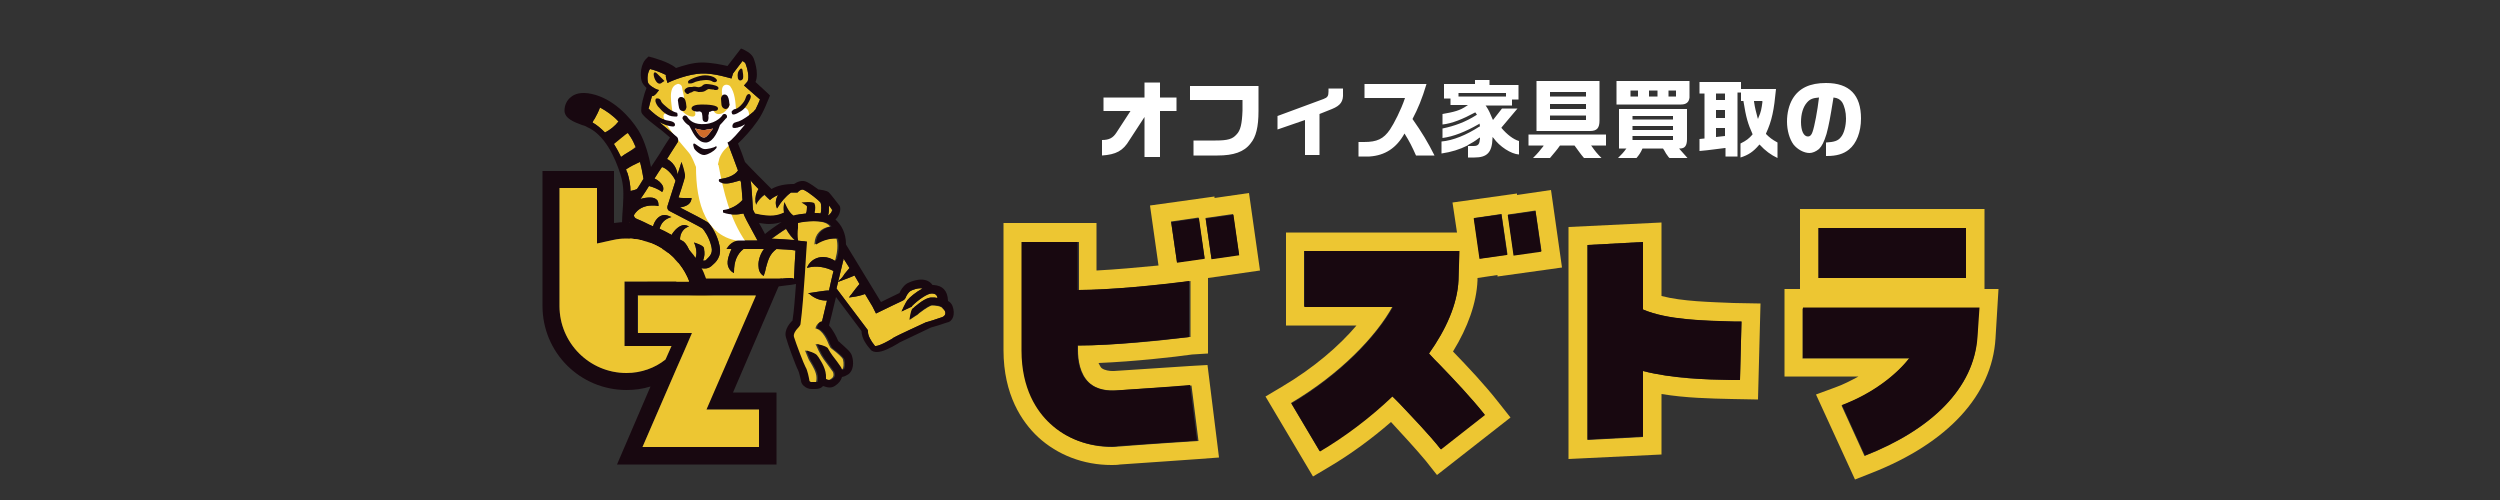 <?xml version="1.0" encoding="utf-8"?>
<!-- Generator: Adobe Illustrator 27.9.3, SVG Export Plug-In . SVG Version: 9.03 Build 53313)  -->
<svg version="1.1" id="レイヤー_1" xmlns="http://www.w3.org/2000/svg" xmlns:xlink="http://www.w3.org/1999/xlink" x="0px"
	 y="0px" viewBox="0 0 500 100" style="enable-background:new 0 0 500 100;" xml:space="preserve">
<rect x="0" y="0" width="500" height="100" fill="#333333" stroke="none"/>
<style type="text/css">
	.st0{fill:#EDC632;}
	.st1{fill:#FFFFFF;}
	.st2{fill:#180810;}
	.st3{fill:#D06C2A;}
</style>
<path class="st0" d="M156.6,55.7c-1.4,0.2-3.1,0.4-4.4,0.6c-3.3,0.5-9.5,1.3-11.5,1.5c-0.9,0.1-3.1,0.1-5.4-0.8
	c-0.2-1.5,0-2.9,0.2-4.4c0-0.4,0.1-0.7,0.1-1.1l0-0.3l-0.2,0.2c-1.4,0.9-2.2,2.4-2.4,4.4c-0.7-0.6-1.5-1.7-2-3
	c0.4-0.4,1.4-1.3,2-1.9c0.4-0.3,0.9-0.6,1.3-0.8c0.5-0.2,0.7-0.4,0.7-0.6c0-0.1,0-0.1-0.1-0.2c-0.1,0-0.1-0.1-0.3-0.1
	c-0.8,0-3.6,1-4.4,1.6l0,0c-0.3-1.3-0.4-2.7-0.1-4c0.2,0.1,0.3,0.1,0.5,0.2c2,0.9,4.7,2.2,5.1,2.5c0.6,0.5,1.1,2.3,1.1,2.7
	c0,0.5,0.4,1,0.9,1.3c0.3,0.1,0.6,0.2,0.9,0.2c0.4,0,0.8-0.1,1.1-0.3c0.3,0.2,0.8,0.3,1.2,0.3c0.5,0,0.9-0.1,1.4-0.5l0.1-0.1
	c0.7-0.6,2-1.7,1.5-4c-0.4-2-1.6-4-2.3-4.6c-0.4-0.3-3.4-1.9-5.6-3c1-0.2,2.1-0.5,2.3-1.7l0-0.2l-0.3,0c-0.4,0-0.8,0-1.2,0
	c-0.4,0-0.8,0-1.1-0.1l1.3-4.2l-0.7-2.9l-2.8,8.8c-0.1,0.4,0,0.8,0.4,1c2.5,1.3,6.2,3.2,6.6,3.5c0.3,0.3,1.4,1.8,1.8,3.7
	c0.3,1.3-0.4,1.9-1,2.5l-0.1,0.1c-0.2,0.2-0.4,0.1-0.6,0.1c0.3-0.7,0.4-1.4,0.1-2.5c-0.1-0.5-1.9-1.1-1.9-1.1c1,2.2,0.2,3.5-0.1,3.7
	c-0.1,0.1-0.2,0-0.3,0c-0.1-0.7-0.5-2.9-1.7-3.9c-0.1-0.1-0.4-0.2-0.7-0.4c0-0.9,0.4-2,1.5-2.5l0.3-0.1l-0.2-0.1
	c-0.2-0.1-0.5-0.2-0.7-0.2c-1,0-2,1-2.6,2c-0.7-0.3-1.5-0.7-2.4-1.2c0.3-1.2,1-1.9,2.1-2.3l0.3-0.1l-0.3-0.1
	c-0.4-0.2-0.8-0.3-1.1-0.3c-1.1,0-2,1.1-2.3,2.3c-1.2-0.6-2.4-1.2-3.2-1.5c-0.5-0.2-0.6-0.5-0.6-0.7c0,0,0-0.1,0-0.1
	c0.7-1.2,2-1.9,3.6-1.9c0.4,0,0.8,0,1.2,0.1l0.1,0l0-0.1c0-0.5-0.1-0.9-0.3-1.1c-0.3-0.3-0.7-0.5-1.4-0.5c-0.6,0-1.3,0.1-1.9,0.3
	l0.2-0.3c0.5-0.7,1-1.5,1.5-2.3c0.8,0.2,1.8,0.6,2.5,1.1l0.1,0.1l0.1-0.1c0.2-0.3,0.2-0.6,0.1-1c-0.3-0.7-1-1.3-1.7-1.6
	c0.5-0.8,1-1.6,1.5-2.3c1.1,0.3,2.4,1.9,2.7,2.8c0.1,0,0.3-0.1,0.3,0c0.5-1.6-0.4-3.6-2-4.4c0.3-0.4,0.4-0.7,0.5-0.8
	c0.5-0.8,1.6-2.5,1.6-2.5c0.2-0.3,0.2-0.8-0.1-1.1c0,0-1.9-1.6-2.5-2.1c-0.1-0.1-0.5-0.4-0.8-0.7c-0.1-0.1-0.1-0.1-0.2-0.2
	c0.5,0.3,1.1,0.5,1.6,0.7c0.4,0.1,0.8,0.2,1,0.2c0.2,0,0.3,0,0.4-0.1c0,0,0.1-0.1,0.1-0.2c0-0.3-0.1-0.5-0.6-0.7
	c-0.3-0.1-0.4-0.1-0.9-0.2c-0.2,0-0.4-0.1-0.7-0.2c-1-0.2-2.6-1.7-2.9-2c-0.1-0.1-0.1-0.1-0.2-0.1c0.2-0.8,0.5-2,0.7-2.6
	c0.5,0.2,1.4-1.2,1.4-1.2c-0.7-0.1-2.1-1-2.2-1.5c-0.2-0.7-0.1-2,0.4-2.7c0.9,0.2,2.2,0.7,3.2,1.2c-0.2,0.1,0.3,1.6,0.3,1.6
	c0.9-0.5,4.2-1.8,6.8-1.9c2.6-0.1,5.9,1,6,1l0.3-1l1.9-2.5c0.2,0.1,0.5,0.3,0.6,0.5c0.4,1,0.8,2.8,0.4,3.6l-0.7,0.8
	c0.7,0.6,2.4,2.1,3.2,2.8c-0.2,0.5-0.5,1.2-0.9,2c-0.1,0.1-0.1,0.1-0.2,0.2c-0.1,0.1-0.2,0.3-0.4,0.4c-0.4,0.4-2,1.5-2.6,1.7
	c-0.1,0.1-0.4,0.1-0.6,0.2c-0.2,0.1-0.4,0.1-0.5,0.2c-0.2,0.1-0.4,0.5-0.3,0.8c0,0.1,0.1,0.2,0.5,0.2c0.2,0,0.4-0.1,0.6-0.1
	c0.1,0,0.1-0.1,0.2-0.1c0.2,0,0.4-0.1,0.8-0.3c0.1-0.1,0.3-0.2,0.4-0.2c-1.3,1.6-2.8,3.3-3.3,3.5l0,0l-0.2,0.1
	c0.6,1.6,1.5,3.9,2.1,5.6c-0.7,1.1-2.5,1.6-3.6,1.7l-0.1,0l-0.1,0.1l0,0c0,0-0.1,0.2,0,0.3l0,0.1h0c0.4,0.3,0.8,0.4,1.4,0.4
	c0.9,0,2-0.4,2.8-0.6c0,0,0.1,0,0.1,0c0,0.2,0.1,0.3,0.1,0.4c0.1,0.6,0.2,2.2,0.3,3.5c-1,1.1-2.3,1.8-3.8,2l-0.1,0l0,0.1
	c0,0.1,0,0.3,0,0.4l0,0l0,0c0.8,0.3,1.6,0.4,2.4,0.4c0,0,0,0,0,0c0.6,0,1.1-0.1,1.7-0.2c0.1,0.4,0.7,1.6,2.8,5.4c-2.9,0-2.8,0-3.6,0
	l-2.6,1.7c0.2,0,0.6,0,1,0c-0.4,0.9-1,2.3-0.7,3.4c0.2,0.6,0.5,1,1,1.3l0.2,0.1v-0.2c0-2.1,0.6-3.6,1.9-4.6c1.3,0,2.7,0,4.1,0
	c-0.7,0.9-1.2,2.3-1.1,3.4c0,0.8,0.3,1.5,0.9,1.9l0.1,0.1l0.1-0.2c0.2-0.5,0.3-1,0.4-1.5c0.4-1.4,0.7-2.7,2.1-3.7
	c1.5,0.1,2.8,0.1,3.8,0.3c-0.1,1.3-0.2,3.4-0.3,5.7C158.6,55.5,157.6,55.6,156.6,55.7z"/>
<path class="st1" d="M143.6,32.8c0.1-0.4,0.2-0.8,0.3-1.2c1-2.6,3.4-3.1,4.9-5.3c1.3-1.9,1.9-6.2-1.6-4.3c-0.1-1.5-0.2-3.5-1.2-4.8
	c-0.2-0.2-1-0.5-1.4,0.1c-0.6,0.9,0.2,3.2,0.2,3.2c0.4,0.5,1.3-0.1,1.1,0.6c-0.7,1.6-2.6,2.4-3.2,1c0.1-0.1,0.1-0.1,0.2-0.2
	l-0.3-0.1c0-0.1,0-0.2-0.1-0.4c-0.4,0.1-0.8,0.2-1.1,0.4c-0.9,0-2-0.1-2.8-0.3c2.4,4.1-5.3,0.3-1.8-1.9c0-0.6-0.3-1.4-0.4-2.2
	c-0.1-0.5-0.7-0.7-0.9-0.6c-2.1,0.6-1.1,4.1-1,5.9c-5.4-1.2,3,7.2,3.6,8.3c0.4,0.7,0.8,1.6,1.1,2.4c0,7,1.8,14.7,9.9,14.9
	c-3.1-4.5-4.4-9.9-5.4-15.3C143.6,33.1,143.6,32.9,143.6,32.8z"/>
<path class="st0" d="M128.5,54c-0.7-0.7-1.3-1.6-1.7-2.6c0.7,0,1.6-0.2,2-0.3c0.4,1.7,1.2,3.2,2,4.4C130.1,55.2,129.3,54.8,128.5,54
	z"/>
<path class="st0" d="M166.4,42c0,0.2-0.2,0.8-0.8,1.1c0,0,0,0,0,0c0,0,0,0,0,0c0.2-0.5,0.2-1.3,0.2-2C166,41.4,166.3,41.8,166.4,42z
	"/>
<path class="st0" d="M118.5,24.5c0.1-0.2,0.2-0.5,0.4-0.7c0.4-0.7,0.8-1.5,1.1-2.3c1.3,0.7,2.6,1.6,3.7,2.8
	c-0.7,0.9-1.7,1.7-2.7,2.2C120.2,25.7,119.4,25,118.5,24.5z"/>
<path class="st0" d="M151.7,37.8c-0.5,0.8-0.7,1.7-0.6,2.6l0.1,0.2v0.4l0.2-0.4c0.4-0.6,0.9-1.2,1.5-1.6c0.3,0.3,0.5,0.5,0.6,0.6
	l0,0L154,40c0.2-0.2,0.7-0.6,1.6-1c-0.4,0.7-0.6,1.6-0.3,2.4l0.1,0.3l0.2-0.3c0.6-1,1.5-2.1,2.6-2.9c0.3,0,0.6,0,0.9,0l0.4,0
	l0.2-0.2c0,0,0.6-0.6,1.1-0.3c0.9,0.4,3,2.1,3.3,2.5c0.2,0.4,0.2,1.8,0,2.2c-0.4-0.1-0.8-0.1-1.2-0.1c0.2-0.7-1.5-0.2-1.7,0l0.1,0.1
	c-1,0.1-1.9,0.3-2.6,0.5c-1.3-0.7-1.8-2.7-1.8-2.7c-0.2,0.6-0.2,1.4-0.1,2.1c-1.1,0.5-2.4,1-5.8,0.2c-0.2-0.4-0.4-0.7-0.4-0.8
	c0-0.2-0.1-0.8-0.1-1.5c-0.1-1.5-0.2-3.5-0.4-4.4C150.5,36.6,151.1,37.2,151.7,37.8z"/>
<path class="st0" d="M154.3,47.8c0.8-0.6,1.9-1.4,2.9-2c0.7,1.2,1.3,1.9,1.8,2.3C157.7,47.9,156,47.8,154.3,47.8z"/>
<path class="st0" d="M128.8,46.1c-0.2,0.7-0.3,1.4-0.3,2.1c-0.5,0.1-1.1,0.1-1.7,0.1c-0.3,0-0.6,0-0.8,0c-0.1-0.8-0.2-1.7-0.2-2.6
	c0-0.4,0-0.9,0-1.3c0.2,0.2,0.5,0.5,0.8,0.6C127.2,45.3,128,45.7,128.8,46.1L128.8,46.1z"/>
<path class="st0" d="M127.4,37.8c-0.4,0.2-0.9,0.3-1.3,0.4c0-1.1-0.2-2.3-0.6-3.6c-0.1-0.2-0.2-0.5-0.3-0.8c0.9-0.6,1.9-1.1,2.8-1.5
	c0.4,1.5,0.6,2.9,0.7,3.4C128.2,36.6,127.7,37.3,127.4,37.8z"/>
<path class="st0" d="M122.7,28.7c0.6-0.5,1.1-0.9,1.7-1.4c0.4-0.3,0.7-0.6,1.1-0.8c0.2,0.3,0.4,0.6,0.6,0.9c0.4,0.6,0.7,1.3,1,2
	c-0.9,0.8-2,1.3-2.9,2C123.7,30.5,123.3,29.6,122.7,28.7z"/>
<path class="st0" d="M163.1,65.7c1.4,0.2,2.4,2.5,2.7,3.3c0.1,0.2,0.2,0.3,0.2,0.4c0.1,0.2,0.4,0.4,0.9,0.8c0.4,0.3,1.6,1.3,1.7,1.7
	c0.2,0.8,0.1,1.8-0.1,1.9c-0.2,0.1-0.3,0.2-0.4,0.2c0,0,0,0,0-0.1c-0.1-0.4-0.5-0.9-1-1.6c-0.6-0.8-1.2-1.5-1.8-2.6
	c-0.2-0.5-2.2-0.9-2.2-0.9s0.4,0.8,0.6,1.3c0.6,1.3,1.5,2.4,2.1,3.2c0.3,0.4,0.7,1,0.8,1.1c0.3,0.9-0.1,1.2-0.6,1.5
	c-0.3,0.2-0.6,0.1-1.1-0.1c0-0.1,0-0.1,0-0.2c0.1-1.7-0.9-3.2-1.4-4c-0.1-0.2-0.2-0.3-0.3-0.4c-0.2-0.6-2.2-1.1-2.2-1.1
	c0,0,0.5,1.2,0.7,1.7c0.1,0.2,0.2,0.4,0.4,0.7c0.4,0.7,1.2,1.9,1.2,3.1c0,0.6-0.1,0.8-0.1,0.8c-0.1,0-0.3,0-0.4,0
	c-0.2,0-0.4,0-0.6,0c-0.4,0.1-0.6-0.2-0.6-0.2c-0.1-0.6-0.4-2.2-0.8-2.8c-0.3-0.5-1.9-4.7-2.3-6c-0.2-0.6,0.4-1.4,0.7-1.7
	c0,0,1.8-16.9,1.9-17.4l-1.1-0.1c-0.2,0-0.5-0.1-0.7-0.1l0-0.1c-0.1-0.8-0.1-1.6,0-2.4c0-0.3,0-0.7,0-1c1.6-0.4,5.1-0.7,6.3,0.3
	c0.2,0.1,0.3,0.3,0.4,0.4c-1.8,0.3-3,1.5-3.1,3.4l0,0.2l0.2-0.1c1.3-0.8,2.8-1.2,4.2-1.1c0.3,1.2,0.2,2.6-0.2,4.1
	c0,0.1-0.1,0.3-0.1,0.4H167c-0.7-0.5-1.6-0.8-2.4-0.8c-1.3,0-2.5,0.7-3.1,1.9l-0.1,0.3l0.3-0.1c1.6-0.4,3.4-0.1,5,0.7
	c-0.3,1.2-0.6,2.5-0.9,3.9c-0.6,0-1.2,0.1-1.9,0.2c-0.7,0.1-1.4,0.2-2,0.3l-0.3,0l0.3,0.2c1,0.9,2.2,1.3,3.2,1.3c0.1,0,0.2,0,0.3,0
	c-0.4,1.7-0.8,3.3-1,4.2C163.2,64.6,163.1,65.7,163.1,65.7z"/>
<path class="st0" d="M188.5,63.4c-1.1,0.4-3,1-3.1,1c0,0-0.1,0-0.1,0c-0.6,0.3-5.9,2.7-6.5,3.1c-0.1,0-0.2,0.1-0.3,0.2
	c-2.7,1.6-3.3,1.5-3.5,1.5c-0.9-1.1-1.4-2.1-1.4-2.8c0-0.2,0-0.4-0.2-0.6l-6.1-8.1c0.5-2.1,1-4.1,1.3-5.4c0.1-0.2,0.1-0.4,0.1-0.6
	l1.2,1.9c-0.3,0.4-0.7,0.8-1,1.2c-0.3,0.5-0.6,0.9-1,1.2l-0.3,0.4l0.5-0.2c0.3-0.1,0.5-0.2,0.8-0.3c0.6-0.2,1.3-0.5,2-0.8l1,1.7
	c-0.5,0.6-1,1.2-1.5,1.9c-0.1,0.2-0.3,0.3-0.4,0.5l-0.2,0.3l0.7-0.1c0.8-0.1,1.7-0.3,2.5-0.6l1.5,2.5c0,0,0,0,0,0l0.7,1.4
	c1.9-0.9,5.1-2.5,5.4-2.6c0.2-0.1,0.4-0.3,0.5-0.5c0.1-0.3,0.5-1.1,1-1.4c0.3-0.2,1.6-0.7,2.4-0.5c-1.3,0.7-2.6,1.8-3,2.3l-1.2,2.3
	l1.9-0.9c0.1,0,0.2-0.1,0.2-0.2c1.1-1.1,3-2.5,3.9-2.5c0,0,0,0,0,0c0.8,0,1.1,0.3,1.2,0.9c-0.4-0.1-0.7-0.1-1-0.1
	c-1-0.1-2.3,0.8-3.6,1.9c-0.2,0.2-1,2.6-1,2.6l1.2-0.8c0.2-0.1,0.4-0.2,0.8-0.6c1.3-1,2.2-1.5,2.5-1.5c0.6,0,2,0.1,2.2,0.7
	C189.1,62.1,189.4,63,188.5,63.4z"/>
<g>
	<path class="st2" d="M190.5,61.2c-0.2-0.5-0.5-0.8-0.9-1c0,0,0,0,0-0.1c-0.1-2-1.1-3-2.9-3.1c0,0-0.1,0-0.1,0c0,0-0.1,0-0.1,0l0,0
		c-1.4-2-4.4-0.7-5.1-0.3c-0.8,0.5-1.3,1.4-1.5,1.9c-0.7,0.3-2.4,1.2-3.7,1.8l-7-11.5l0,0c0-2.4-1-4-2.1-5c0.5-0.5,0.8-1.1,0.9-1.6
		c0.1-0.5,0.1-1-0.2-1.3c-0.3-0.4-1.7-2.2-2-2.5c-0.1-0.1-0.4-0.4-2-0.6c0,0-0.1,0-0.1,0c-0.8-0.6-1.7-1.2-2.3-1.5
		c-1-0.5-2,0-2.6,0.4c-1.8,0-3.3,0.3-4.5,1c-1.2-1.2-4.5-4.5-5.3-5.4l0,0c-0.5-1.4-1-2.8-1.4-3.7c1.1-1,2.8-2.9,3.9-4.5
		c1.3-1.8,2.2-4.5,2.3-4.6l0.2-0.5l-0.4-0.4c-0.3-0.3-1.5-1.4-2.5-2.3c0.8-1.9-0.4-4.8-0.4-4.8c-0.5-1.1-1.9-1.6-2-1.7l-0.5-0.2
		l-2.7,3.5c-1.3-0.3-3.3-0.7-5.1-0.7c-1.8,0-3.7,0.6-5.2,1.1c-1.5-1.3-4.8-2.1-5.1-2.2l-0.4-0.1l-0.3,0.3c-1.3,1.1-1.4,3.4-1.1,4.5
		c0.1,0.5,0.5,1,1,1.5c-0.4,0.9-1.3,4-1,4.9c0.2,0.5,0.8,1.1,3,2.8c0.4,0.3,0.6,0.5,0.8,0.6c0.4,0.3,1.3,1.1,1.9,1.6
		c-0.4,0.6-1,1.5-1.3,2c-0.2,0.4-1.3,2.1-2.5,3.9c-0.4-2.1-1.2-5.2-2.5-7.3c-1.8-2.9-5.2-6.4-9.3-7.3c-2.2-0.5-3.5,0-4.2,0.6
		c-0.8,0.6-1.3,1.6-1.3,2.7c0,1.6,1.9,2.3,3.5,2.9c0.4,0.1,0.7,0.2,1,0.4c3.5,1.5,5.6,6,6.7,9.5c0.7,2.3,0.6,3.9,0.5,6.2
		c-0.1,1.2-0.2,2.6-0.2,4.3c0,4.2,1.1,7.4,3.2,9.5c2.2,2.2,4.8,2.4,5.6,2.5c2.5,1.5,5.2,1.8,6.8,1.8c0.4,0,0.8,0,1,0
		c2.1-0.2,8.3-1,11.7-1.5c1.2-0.2,2.9-0.4,4.4-0.6c1-0.1,1.6-0.2,2.1-0.3c-0.2,2.7-0.4,5.4-0.7,7.3c0,0.1-0.1,0.1-0.1,0.1
		c-0.2,0.2-1.7,1.7-1.2,3.3c0.3,1.2,2,5.8,2.4,6.5c0.2,0.3,0.5,1.8,0.6,2.1c0,0.5,0.4,1,0.6,1.1c0.4,0.4,1,0.6,1.5,0.6
		c0.1,0,0.2,0,0.3,0c0.2,0,0.3,0,0.4,0c0.6,0,1.2-0.1,1.6-0.6c0.4,0.1,0.8,0.3,1.3,0.3c0.4,0,0.8-0.1,1.2-0.4c0.7-0.5,1.1-1,1.3-1.7
		c0.5-0.1,0.9-0.3,1.2-0.5c1.1-0.7,1.2-2.4,0.8-3.7c-0.2-0.8-1.2-1.6-2.2-2.5c-0.2-0.2-0.4-0.4-0.5-0.4c0,0,0-0.1-0.1-0.2
		c-0.3-0.7-0.9-2-1.8-3c0.2-0.8,0.8-3.1,1.4-5.7l5.1,6.8c0,1.5,1.1,2.9,1.8,3.7c0.3,0.4,0.8,0.5,1.3,0.5c1.1,0,2.7-0.8,4.2-1.7
		c0.1-0.1,0.2-0.1,0.3-0.2c0.4-0.2,4-1.9,6.3-3c0.4-0.1,2.1-0.6,3.2-1C190.6,64.3,191.1,62.8,190.5,61.2z M165.6,43.1
		c0.2-0.5,0.2-1.3,0.2-2c0.3,0.3,0.5,0.7,0.7,0.9C166.4,42.2,166.2,42.8,165.6,43.1C165.6,43.1,165.6,43.1,165.6,43.1
		C165.6,43.1,165.6,43.1,165.6,43.1z M151.7,37.8c-0.5,0.8-0.7,1.7-0.6,2.6l0.1,0.5l0.2-0.4c0.4-0.6,0.9-1.2,1.5-1.6
		c0.3,0.3,0.5,0.5,0.6,0.6L154,40c0.2-0.2,0.7-0.6,1.6-1c-0.4,0.7-0.6,1.6-0.3,2.4l0.1,0.3l0.2-0.3c0.6-1,1.5-2.1,2.6-2.9
		c0.3,0,0.6,0,0.9,0l0.4,0l0.2-0.2c0,0,0.6-0.6,1.1-0.3c0.9,0.4,3,2.1,3.3,2.5c0.2,0.4,0.2,1.8,0,2.2c-0.4-0.1-0.8-0.1-1.2-0.1
		c0.2-0.7,0.2-1.5,0-1.9c-0.3-0.5-2.6-0.2-2.6-0.2c0.5,0.3,1,0.6,1.1,0.8c0,0.3-0.1,1.1-0.2,1.3c0,0,0,0.1,0,0.1
		c-1,0.1-1.9,0.2-2.5,0.4c-1-0.6-1.8-2.7-1.8-2.7c-0.2,0.6-0.2,1.4-0.1,2.1c-1.1,0.5-2.4,1-5.8,0.2c-0.2-0.4-0.4-0.7-0.4-0.8
		c0-0.2-0.1-0.8-0.1-1.5c-0.1-1.5-0.2-3.5-0.4-4.4C150.5,36.6,151.1,37.2,151.7,37.8z M164.1,42.7C164.1,42.7,164.1,42.7,164.1,42.7
		C164.1,42.7,164.1,42.7,164.1,42.7L164.1,42.7z M157.2,45.7c0.7,1.2,1.3,1.9,1.8,2.3c-1.3-0.1-3-0.2-4.7-0.3
		C155,47.2,156.2,46.4,157.2,45.7z M153,46.8c-0.4-0.8-0.8-1.5-1.2-2.2c0.8,0.1,1.4,0.2,2,0.2c1.1,0,1.9-0.2,2.5-0.4
		C155.1,45.2,153.7,46.2,153,46.8z M118.5,24.5c0.1-0.2,0.2-0.5,0.4-0.7c0.4-0.7,0.8-1.5,1.1-2.3c1.3,0.7,2.6,1.6,3.7,2.8
		c-0.7,0.9-1.7,1.7-2.7,2.2C120.2,25.7,119.4,25,118.5,24.5z M124.2,31.4c-0.4-0.9-0.9-1.8-1.4-2.6c0.6-0.5,1.1-0.9,1.7-1.4
		c0.4-0.3,0.7-0.6,1.1-0.8c0.2,0.3,0.4,0.6,0.6,0.9c0.4,0.6,0.7,1.3,1,2C126.2,30.2,125.1,30.7,124.2,31.4z M125.2,33.9
		c0.9-0.6,1.9-1.1,2.8-1.5c0.4,1.5,0.6,2.9,0.7,3.4c-0.5,0.8-0.9,1.5-1.3,2c-0.4,0.2-0.9,0.3-1.3,0.4c0-1.1-0.2-2.3-0.6-3.6
		C125.3,34.4,125.3,34.1,125.2,33.9z M126,48.3c-0.1-0.8-0.2-1.7-0.2-2.6c0-0.4,0-0.9,0-1.3c0.2,0.2,0.5,0.5,0.8,0.6
		c0.6,0.3,1.3,0.7,2.2,1.1l0,0c-0.2,0.7-0.3,1.4-0.3,2.1c-0.5,0.1-1.1,0.1-1.7,0.1C126.5,48.3,126.2,48.3,126,48.3z M128.5,54
		c-0.7-0.7-1.3-1.6-1.7-2.6c0.7,0,1.6-0.2,2-0.3c0.4,1.7,1.2,3.2,2,4.4C130.1,55.2,129.3,54.8,128.5,54z M156.6,55.7
		c-1.4,0.2-3.1,0.4-4.4,0.6c-3.3,0.5-9.5,1.3-11.5,1.5c-0.9,0.1-3.1,0.1-5.4-0.8c-0.2-1.5,0-2.9,0.2-4.4c0-0.4,0.1-0.7,0.1-1.1
		l0-0.3l-0.2,0.2c-1.4,0.9-2.2,2.4-2.4,4.4c-0.7-0.6-1.5-1.7-2-3c0.4-0.4,1.4-1.3,2-1.9c0.4-0.3,0.9-0.6,1.3-0.8
		c0.5-0.2,0.7-0.4,0.7-0.6c0-0.1,0-0.1-0.1-0.2c-0.1,0-0.1-0.1-0.3-0.1c-0.8,0-3.6,1-4.4,1.6l0,0c-0.3-1.3-0.4-2.7-0.1-4
		c0.2,0.1,0.3,0.1,0.5,0.2c2,0.9,4.7,2.2,5.1,2.5c0.6,0.5,1.1,2.3,1.1,2.7c0,0.5,0.4,1,0.9,1.3c0.3,0.1,0.6,0.2,0.9,0.2
		c0.4,0,0.8-0.1,1.1-0.3c0.3,0.2,0.8,0.3,1.2,0.3c0.5,0,0.9-0.1,1.4-0.5l0.1-0.1c0.7-0.6,2-1.7,1.5-4c-0.4-2-1.6-4-2.3-4.6
		c-0.4-0.3-3.4-1.9-5.6-3c1-0.2,2.1-0.5,2.3-1.7l0-0.2l-0.3,0c-0.4,0-0.8,0-1.2,0c-0.4,0-0.8,0-1.1-0.1c0,0,1.2-3.4,1.3-4.2
		c0.1-0.8-0.7-2.9-0.7-2.9l-2.8,8.8c-0.1,0.4,0,0.8,0.4,1c2.5,1.3,6.2,3.2,6.6,3.5c0.3,0.3,1.4,1.8,1.8,3.7c0.3,1.3-0.4,1.9-1,2.5
		l-0.1,0.1c-0.2,0.2-0.4,0.1-0.6,0.1c0.3-0.7,0.4-1.5,0.2-2.5c-0.1-0.6-2-1.1-2-1.1c1,2.2,0.2,3.5-0.1,3.7c-0.1,0.1-0.2,0-0.3,0
		c-0.1-0.7-0.5-2.9-1.7-3.9c-0.1-0.1-0.4-0.2-0.7-0.4c0-0.9,0.4-2,1.5-2.5l0.3-0.1l-0.2-0.1c-0.2-0.1-0.5-0.2-0.7-0.2
		c-1,0-2,1-2.6,2c-0.7-0.3-1.5-0.7-2.4-1.2c0.3-1.2,1-1.9,2.1-2.3l0.3-0.1l-0.3-0.1c-0.4-0.2-0.8-0.3-1.1-0.3c-1.1,0-2,1.1-2.3,2.3
		c-1.2-0.6-2.4-1.2-3.2-1.5c-0.5-0.2-0.6-0.5-0.6-0.7c0,0,0-0.1,0-0.1c0.7-1.2,2-1.9,3.6-1.9c0.4,0,0.8,0,1.2,0.1l0.1,0l0-0.1
		c0-0.5-0.1-0.9-0.3-1.1c-0.3-0.3-0.7-0.5-1.4-0.5c-0.6,0-1.3,0.1-1.9,0.3l0.2-0.3c0.5-0.7,1-1.5,1.5-2.3c0.8,0.2,1.8,0.6,2.5,1.1
		l0.1,0.1l0.1-0.1c0.2-0.3,0.2-0.6,0.1-1c-0.3-0.7-1-1.3-1.7-1.6c0.5-0.8,1-1.6,1.5-2.3c1.1,0.3,2.4,1.9,2.7,2.8
		c0.1,0,0.3-0.1,0.3,0c0.5-1.6-0.4-3.6-2-4.4c0.3-0.4,0.4-0.7,0.5-0.8c0.5-0.8,1.6-2.5,1.6-2.5c0.2-0.3,0.2-0.8-0.1-1.1
		c0,0-1.9-1.6-2.5-2.1c-0.1-0.1-0.5-0.4-0.8-0.7c-0.1-0.1-0.1-0.1-0.2-0.2c0.5,0.3,1.1,0.5,1.6,0.7c0.4,0.1,0.8,0.2,1,0.2
		c0.2,0,0.3,0,0.4-0.1c0,0,0.1-0.1,0.1-0.2c0-0.3-0.1-0.5-0.6-0.7c-0.3-0.1-0.4-0.1-0.9-0.2c-0.2,0-0.4-0.1-0.7-0.2
		c-1-0.2-2.6-1.7-2.9-2c-0.1-0.1-0.1-0.1-0.2-0.1c0.2-0.8,0.5-2,0.7-2.6c0.5,0.2,1.4-1.2,1.4-1.2c-0.7-0.1-2.1-1-2.2-1.5
		c-0.2-0.7-0.1-2,0.4-2.7c0.9,0.2,2.2,0.7,3.2,1.2c-0.2,0.1,0.3,1.6,0.3,1.6c0.9-0.5,4.2-1.8,6.8-1.9c2.6-0.1,5.9,1,6,1l0.3-1
		l1.9-2.5c0.2,0.1,0.5,0.3,0.6,0.5c0.4,1,0.8,2.8,0.4,3.6l-0.7,0.8c0.7,0.6,2.4,2.1,3.2,2.8c-0.2,0.5-0.5,1.2-0.9,2
		c-0.1,0.1-0.1,0.1-0.2,0.2c-0.1,0.1-0.2,0.3-0.4,0.4c-0.4,0.4-2,1.5-2.6,1.7c-0.1,0.1-0.4,0.1-0.6,0.2c-0.2,0.1-0.4,0.1-0.5,0.2
		c-0.2,0.1-0.4,0.5-0.3,0.8c0,0.1,0.1,0.2,0.5,0.2c0.2,0,0.4-0.1,0.6-0.1c0.1,0,0.1-0.1,0.2-0.1c0.2,0,0.4-0.1,0.8-0.3
		c0.1-0.1,0.3-0.2,0.4-0.2c-1.3,1.6-2.8,3.3-3.3,3.5l-0.2,0.1c0.6,1.6,1.5,3.9,2.1,5.6c-0.7,1.1-2.5,1.6-3.6,1.7l-0.1,0l-0.1,0.1
		l0,0c0,0-0.1,0.2,0,0.3l0,0.1h0c0.4,0.3,0.8,0.4,1.4,0.4c0.9,0,2-0.4,2.8-0.6c0,0,0.1,0,0.1,0c0,0.2,0.1,0.3,0.1,0.4
		c0.1,0.6,0.2,2.2,0.3,3.5c-1,1.1-2.3,1.8-3.8,2l-0.1,0l0,0.1c0,0.1,0,0.3,0,0.4l0,0l0,0c0.8,0.3,1.6,0.4,2.4,0.4c0,0,0,0,0,0
		c0.6,0,1.1-0.1,1.7-0.2c0.1,0.4,0.7,1.6,2.8,5.4c-1.3,0-2.5,0-3.6,0c-1.8,0-2.6,1.7-2.6,1.7c0.2,0,0.6,0,1,0
		c-0.4,0.9-1,2.3-0.7,3.4c0.2,0.6,0.5,1,1,1.3l0.2,0.1v-0.2c0-2.1,0.6-3.6,1.9-4.6c1.3,0,2.7,0,4.1,0c-0.7,0.9-1.2,2.3-1.1,3.4
		c0,0.8,0.3,1.5,0.9,1.9l0.1,0.1l0.1-0.2c0.2-0.5,0.3-1,0.4-1.5c0.4-1.4,0.7-2.7,2.1-3.7c1.5,0.1,2.8,0.1,3.8,0.3
		c-0.1,1.3-0.2,3.4-0.3,5.7C158.6,55.5,157.6,55.6,156.6,55.7z M167.1,52.2L167.1,52.2c-0.8-0.5-1.6-0.8-2.5-0.8
		c-1.3,0-2.5,0.7-3.1,1.9l-0.1,0.3l0.3-0.1c1.6-0.4,3.4-0.1,5,0.7c-0.3,1.2-0.6,2.5-0.9,3.9c-0.6,0-1.2,0.1-1.9,0.2
		c-0.7,0.1-1.4,0.2-2,0.3l-0.3,0l0.3,0.2c1,0.9,2.2,1.3,3.2,1.3c0.1,0,0.2,0,0.3,0c-0.4,1.7-0.8,3.3-1,4.2c-0.8-0.1-1,1.4-1,1.4
		c1.4,0.2,2.4,2.5,2.7,3.3c0.1,0.2,0.2,0.3,0.2,0.4c0.1,0.2,0.4,0.4,0.9,0.8c0.4,0.3,1.6,1.3,1.7,1.7c0.2,0.8,0.1,1.8-0.1,1.9
		c-0.2,0.1-0.3,0.2-0.4,0.2c0,0,0,0,0-0.1c-0.1-0.4-0.5-0.9-1-1.6c-0.6-0.8-1.2-1.5-1.8-2.6c-0.2-0.5-2.2-0.9-2.2-0.9
		s0.4,0.8,0.6,1.3c0.6,1.3,1.5,2.4,2.1,3.2c0.3,0.4,0.7,1,0.8,1.1c0.3,0.9-0.1,1.2-0.6,1.5c-0.3,0.2-0.6,0.1-1.1-0.1
		c0-0.1,0-0.1,0-0.2c0.1-1.7-0.9-3.2-1.4-4c-0.1-0.2-0.2-0.3-0.3-0.4c-0.2-0.6-2.2-1.1-2.2-1.1c0,0,0.5,1.2,0.7,1.7
		c0.1,0.2,0.2,0.4,0.4,0.7c0.4,0.7,1.2,1.9,1.2,3.1c0,0.6-0.1,0.8-0.1,0.8c-0.1,0-0.3,0-0.4,0c-0.2,0-0.4,0-0.6,0
		c-0.4,0.1-0.6-0.2-0.6-0.2c-0.1-0.6-0.4-2.2-0.8-2.8c-0.3-0.5-1.9-4.7-2.3-6c-0.2-0.6,0.4-1.4,0.7-1.7c0,0,0.6-0.6,0.6-0.9
		c0.7-5.1,1.2-16,1.3-16.5l-1.1-0.1c-0.2,0-0.5-0.1-0.7-0.1l0-0.1c-0.1-0.8-0.1-1.6,0-2.4c0-0.3,0-0.7,0-1c1.6-0.4,5.1-0.7,6.3,0.3
		c0.2,0.1,0.3,0.3,0.4,0.4c-1.8,0.3-3,1.5-3.1,3.4l0,0.2l0.2-0.1c1.3-0.8,2.8-1.2,4.2-1.1c0.3,1.2,0.2,2.6-0.2,4.1
		C167.2,51.9,167.1,52,167.1,52.2z M188.5,63.4c-1.1,0.4-3,1-3.1,1c0,0-0.1,0-0.1,0c-0.6,0.3-5.9,2.7-6.5,3.1
		c-0.1,0-0.2,0.1-0.3,0.2c-2.7,1.6-3.3,1.5-3.5,1.5c-0.9-1.1-1.4-2.1-1.4-2.8c0-0.2,0-0.4-0.2-0.6l-6.1-8.1c0.5-2.1,1-4.1,1.3-5.4
		c0.1-0.2,0.1-0.4,0.1-0.6l1.2,1.9c-0.3,0.4-0.7,0.8-1,1.2c-0.3,0.5-0.6,0.9-1,1.2l-0.3,0.4l0.5-0.2c0.3-0.1,0.5-0.2,0.8-0.3
		c0.6-0.2,1.3-0.5,2-0.8l1,1.7c-0.5,0.6-1,1.2-1.5,1.9c-0.1,0.2-0.3,0.3-0.4,0.5l-0.2,0.3l0.7-0.1c0.8-0.1,1.7-0.3,2.5-0.6
		c0,0,1.5,2.5,1.5,2.5l0.7,1.4c1.9-0.9,5.1-2.5,5.4-2.6c0.2-0.1,0.4-0.3,0.5-0.5c0.1-0.3,0.5-1.1,1-1.4c0.3-0.2,1.6-0.7,2.4-0.5
		c-1.3,0.7-2.5,1.7-3,2.3c-0.5,0.6-1.2,2.3-1.2,2.3l1.9-0.9c0.1,0,0.2-0.1,0.2-0.2c1.1-1.1,3-2.5,3.9-2.5c0,0,0,0,0,0
		c0.8,0,1.1,0.3,1.2,0.9c-0.4-0.1-0.7-0.1-1-0.1c-1-0.1-2.3,0.8-3.6,1.9c-0.2,0.2,0,0-0.4,0.3c-0.4,0.4-0.6,2.2-0.6,2.2l1.2-0.8
		c0.2-0.1,0.4-0.2,0.8-0.6c1.3-1,2.2-1.5,2.5-1.5c0.6,0,2,0.1,2.2,0.7C189.1,62.1,189.4,63,188.5,63.4z"/>
	<path class="st2" d="M137.3,21.4c0,0,0-0.1-0.1-0.8c-0.1-0.6-0.3-1.2-1-1.2c-0.5,0-0.7,0.6-0.6,0.8c0,0.3,0.2,1.3,0.2,1.3
		s0.1,0.7,0.8,0.7C137.2,22.3,137.3,21.4,137.3,21.4z"/>
	<path class="st2" d="M145.1,21.8c0.7,0,0.8-0.9,0.8-0.9s0-0.1-0.1-0.8c-0.1-0.6-0.3-1.2-0.9-1.2c-0.5,0-0.7,0.6-0.7,0.8
		c0,0.3,0.1,1.3,0.1,1.3S144.4,21.7,145.1,21.8z"/>
	<path class="st2" d="M142.3,22.2c0.2-0.1,1.3,0.2,1.3-0.5c0-0.7-2-0.8-3.3-0.8c-1.2,0-2,0.3-2,0.8c0,0.5,1,0.7,1.4,0.6
		c0.4-0.1,0.7,0.2,0.7,0.4s0.1,0.4,0.1,0.9c0,0.5,0.2,0.8,0.7,0.8c0.5,0,0.5-0.7,0.5-1c-0.1-0.4,0.1-0.5,0.1-0.9
		C141.7,22.3,142.2,22.4,142.3,22.2z"/>
	<path class="st2" d="M132.3,16.6c0.2-0.2,0.5-0.3,0.6-0.4c0,0-1-1-1.2-1.2c-0.2-0.2-0.7-0.8-0.9-0.4
		C130.5,15,131.3,17.3,132.3,16.6z"/>
	<path class="st2" d="M148.6,15.7c0.1-0.3,0-1.2-0.1-1.7c-0.1-0.4-0.4-0.4-0.7,0.1c-0.4,0.5-0.3,1.6-0.1,1.8
		C148,16.3,148.5,16,148.6,15.7z"/>
	<path class="st2" d="M143.1,29.3c-0.2,0.2-1.7,0.6-2.3,0.5c-0.7-0.1-1.7-1.1-2-1.1c-0.3,0.1-0.1,0.5,0,0.9c0.1,0.4,1.3,1.5,2.1,1.4
		c0.8-0.1,1.9-0.8,2.2-1.2C143.5,29.5,143.3,29.1,143.1,29.3z"/>
	<path class="st2" d="M135.2,22.5c-0.4-0.1-1.4-0.6-2-1.2c-0.6-0.5-0.9-0.8-1-1.1c-0.1-0.4-0.5-0.6-0.9-0.5c-0.1,0-0.2,0.1-0.2,0.3
		c-0.1,0.3,0.2,0.9,0.5,1.3c0,0,0.1,0.1,0.2,0.2c0.5,0.6,1.6,1.8,3.1,1.8c0.2,0,0.3,0,0.5,0l0,0l0,0c0,0,0.2-0.2,0.1-0.4
		C135.5,22.6,135.4,22.5,135.2,22.5z"/>
	<path class="st2" d="M146.7,22.9c0.2,0,0.6-0.1,1.2-0.5c0.8-0.4,1.4-1.1,1.9-2.1c0.5-0.9,0.4-1.1,0.2-1.4c-0.1-0.1-0.2-0.1-0.2-0.1
		c-0.3,0-0.5,0.3-0.6,0.6c-0.1,0.3-0.2,0.7-0.7,1.3c-0.5,0.6-1,1-1.4,1.1c-0.3,0-0.5,0.2-0.7,0.4c-0.1,0.1-0.1,0.3,0,0.5
		C146.4,22.8,146.5,22.9,146.7,22.9z"/>
	<path class="st2" d="M137.6,18.8c0.1,0,0.2-0.1,0.3-0.2c0.1,0,0.2-0.1,0.3-0.1c0.1,0,0.3-0.1,0.4-0.2c0.2-0.1,0.4-0.1,0.7,0
		c0.1,0,0.2,0,0.3,0.1c0.1,0,0.2,0,0.3,0c0.2,0,0.8,0,1.1-0.2c0.3-0.2,0.6-0.4,0.8-0.4c0,0,0,0,0,0c0.1,0,0.4,0.1,0.7,0.1
		c0.2,0,0.3,0,0.4,0.1c0.1,0,0.2,0,0.3,0c0.4,0,0.5-0.2,0.5-0.4c0,0,0-0.1-0.1-0.2c-0.3-0.4-1.9-0.6-2.3-0.6c-0.5,0-0.7,0.2-0.9,0.4
		c-0.1,0.1-0.1,0.1-0.2,0.1c-0.2,0.1-0.4,0.2-0.8,0.1c-0.4-0.1-0.7-0.1-1,0c-0.1,0-0.1,0-0.3,0c-0.2,0-0.4,0-0.6,0.1
		c-0.4,0.2-0.6,0.4-0.6,0.6c0,0.1,0,0.2,0.1,0.3C137.3,18.8,137.4,18.8,137.6,18.8z"/>
	<path class="st2" d="M137.9,16.7c0.2,0,0.5,0,0.9-0.2c0.3-0.2,1-0.3,1.4-0.4l0.1,0c0.1,0,0.5-0.1,0.9-0.1c0.5,0,0.9,0.1,1.1,0.2
		c0.4,0.3,0.8,0.3,1,0.1c0.1-0.1,0.1-0.2,0.1-0.2c0-0.2-0.3-0.5-0.7-0.7c-0.6-0.3-1.6-0.4-2.2-0.3c-0.7,0.1-1.6,0.4-2,0.6
		c-0.5,0.2-0.9,0.4-0.9,0.7c0,0.1,0,0.1,0.1,0.2C137.5,16.7,137.8,16.7,137.9,16.7z"/>
	<path class="st2" d="M145.3,23.6c0.2-0.2,0.1-0.6-0.1-0.7c-0.2-0.2-0.6-0.1-0.7,0.1c0,0.1-1.1,1.6-3.4,1.8
		c-2.3,0.2-3.2-0.7-3.7-1.5c-0.2-0.2-0.5-0.3-0.7-0.1c-0.2,0.2-0.3,0.5-0.1,0.7c0.3,0.5,0.7,0.9,1.2,1.2c0.1,0.1,0.2,0.3,0.3,0.5
		c0.6,1.2,1.5,2.9,3,2.9c0.1,0,0.1,0,0.2,0c1.5-0.2,2.4-2.6,2.7-3.5C144.7,24.3,145.2,23.6,145.3,23.6z M140.9,27.5
		c-0.8,0.1-1.4-0.9-1.9-1.8c0.3,0.1,0.6,0.1,0.9,0.2c0.3,0.1,0.5,0.1,0.8,0.1h0c0.1,0,0.2,0,0.3,0c0.2,0,0.3-0.1,0.5-0.1
		c0.4,0,0.8-0.1,1.1-0.2C142,26.5,141.4,27.4,140.9,27.5z"/>
</g>
<path class="st3" d="M140.9,27.5c-0.8,0.1-1.4-0.9-1.9-1.8c0.3,0.1,0.6,0.1,0.9,0.2c0.3,0.1,0.5,0.1,0.8,0.1h0c0.1,0,0.2,0,0.3,0
	c0.2,0,0.3-0.1,0.5-0.1c0.4,0,0.8-0.1,1.1-0.2C142,26.5,141.4,27.4,140.9,27.5z"/>
<path class="st2" d="M156.4,55.7h-15.2c-2.3-6.8-8.7-11.3-15.9-11.3c-0.8,0-1.7,0.1-2.5,0.2V34.2h-14.3v27c0,9.3,7.5,16.8,16.8,16.8
	c1.6,0,3.2-0.2,4.8-0.7l-6.7,15.6h31.9V78.5h-8.7L156.4,55.7z M125.3,74.6c-7.4,0-13.4-6-13.4-13.4V37.6h7.5v7.8v3.3l3.2-0.7
	c0.9-0.2,1.8-0.3,2.7-0.3c5.7,0,10.6,3.6,12.5,8.6h-12.9v12.9h9.4l-1.2,2.7C131,73.6,128.2,74.6,125.3,74.6z M151.8,81.9v7.5h-23.3
	l6.8-15.7l1.5-3.4l1.6-3.8h-0.9h-3.2h-6.8v-7.5h10.9h2.7h10l-8.3,19.1l-1.6,3.8h4.1H151.8z"/>
<path class="st0" d="M125.3,74.6c-7.4,0-13.4-6-13.4-13.4V37.6h7.5v7.8v3.3l3.2-0.7c0.9-0.2,1.8-0.3,2.7-0.3
	c5.7,0,10.6,3.6,12.5,8.6h-12.9v12.9h9.4l-1.2,2.7C131,73.6,128.2,74.6,125.3,74.6z"/>
<polygon class="st0" points="145.4,81.9 151.8,81.9 151.8,89.4 128.5,89.4 135.3,73.7 136.8,70.3 138.4,66.6 137.6,66.6 134.4,66.6 
	127.6,66.6 127.6,59.1 138.5,59.1 141.2,59.1 151.2,59.1 142.9,78.2 141.3,81.9 "/>
<g>
	<path class="st0" d="M332.3,59.2V44.5l-18.6,0.9v46.4l18.6-0.9V78.8c4.8,0.8,9.7,0.9,14,1l5.3,0.1l0.5-19.2l-5.4-0.1
		C342.1,60.4,336.5,60.3,332.3,59.2z M348,76l-1.6,0c-5.5-0.1-12-0.3-17.8-1.8v13.2l-11.1,0.6V49l11.1-0.6v13.5
		c4.9,2.1,12.2,2.3,18.1,2.4l1.6,0L348,76z"/>
	<path class="st0" d="M241.6,70.7V55.6l10.4-1.5l-2.2-15.5l-6.9,1l0-0.3L230,41.1l1.7,12c-4.1,0.4-8.6,0.8-12.4,1v-9.5h-18.6v25.4
		c0,9,3.7,14.4,6.9,17.4c3.9,3.6,9.1,5.6,14.7,5.6c0.5,0,1.1,0,1.7-0.1c6.2-0.4,12.7-0.9,15.8-1.1l4-0.3l-2.3-18.5l-3.5,0.2
		c-3.3,0.2-9.4,0.6-15.2,1c-0.1,0-0.3,0-0.4,0c-0.4,0-1.5-0.1-2.1-0.6c-0.2-0.2-0.4-0.6-0.6-1c7.2-0.3,15.2-1.2,18.7-1.7L241.6,70.7
		z M246.6,42.8l1.2,8.1l-5.5,0.8l-1.2-8.1L246.6,42.8z M239.7,43.5l1.2,8.1l-5.5,0.8l-1.2-8.1L239.7,43.5z M237.9,67.4
		c-5.5,0.7-15.1,1.7-22.3,1.7v0.9c0,2,0.4,4.8,2.2,6.5c1.7,1.6,4,1.6,5.3,1.6c5.8-0.4,11.9-0.8,15.2-1l1.4,11.1
		c-3.1,0.2-9.6,0.6-15.8,1.1c-0.5,0-1,0.1-1.4,0.1c-4.7,0-9-1.6-12.2-4.6c-2.6-2.4-5.7-6.9-5.7-14.6V48.4h11.2V58
		c6.4,0,16.3-1,22.3-1.8V67.4z"/>
	<path class="st0" d="M396.9,57.8v-16h-36.9v16h-3.1v17.5h14.8c-1.5,0.8-3,1.6-4.7,2.2l-3.8,1.4l7.8,17l3.3-1.3
		c15.3-6,24.1-15.6,24.8-26.9l0.6-9.9H396.9z M363.7,45.6h29.5v10h-29.5V45.6z M395.4,67.5c-0.6,10.1-9,18.4-22.5,23.7l-4.6-10.1
		c6.2-2.3,10.9-6,13.5-9.4h-21.3v-10h35.2L395.4,67.5z"/>
	<path class="st0" d="M295.5,55.6l4-0.6l0,0.3l12.9-1.8l-2.2-15.5l-6.8,1l0-0.3l-12.9,1.8l0.9,6h-34.2v18.6h14.1
		c-3.4,4-8.4,8.4-15,12.3l-3.2,1.9l9.5,16l3.2-1.9c4.4-2.6,8.6-5.7,12.4-9c2.3,2.5,4.9,5.3,6.9,7.7l2.3,2.9l14.7-11.5l-2.3-2.9
		c-2.8-3.6-6.3-7.3-9.2-10.3l0,0c3-4.9,4.7-9.7,4.9-14.2L295.5,55.6z M307.1,42.1l1.2,8.1l-5.5,0.8l-1.2-8.1L307.1,42.1z M291.7,56
		c-0.2,4.8-2.5,9.9-5.9,14.7c0.6,0.7,1.4,1.5,2.1,2.2c2.8,2.9,6.3,6.6,9,10l-8.8,6.9c-2.3-3-5.6-6.4-8.3-9.2c-0.5-0.5-1-1-1.4-1.4
		c-4.5,4.3-9.6,8.1-14.5,11l-5.7-9.6c9.8-5.8,17-13.3,20.3-19.3h-17.7V50.2h31L291.7,56z M300.3,42.8l1.2,8.1l-5.5,0.8l-1.2-8.1
		L300.3,42.8z"/>
</g>
<path class="st1" d="M220.4,28c1.4,0,2.2-0.4,2.9-1.5l2.8-4.3h-5.4v-2.7h8.2v-3h3.1v3h3.3v2.7H232v9.2h-3.1v-8l-3,4.6
	c-1.3,2.2-2.7,2.9-5.5,3.1V28z M237.9,17.2h13.8v5c0,3.2-0.5,5.2-1.6,6.5c-1.3,1.7-3.4,2.4-6.6,2.4h-4.8v-3h4.4
	c2.5,0,3.4-0.3,4.2-1.2c0.8-0.8,1.1-2.1,1.2-4.8v-2.1h-10.5V17.2z M268.6,17.8v0.8c0.1,1.7-0.5,2.5-2.2,3.2l-2.5,1V31H261v-7
	l-5.5,1.9v-2.7l9.2-3.4c0.8-0.3,1-0.6,1-1.5v-0.6H268.6z M272.9,19.6v-2.8h12.4c-0.9,3-1.7,4.9-2.8,7c1.9,2.7,3.1,4.7,4.4,7.3h-3.7
	c-0.8-1.8-1.3-2.8-2.3-4.4c-1.6,2.9-3.9,4.4-7,4.6h-2.2v-2.9h1.1c2.6,0,3.9-0.6,5.2-2.5c0.8-1.2,2.2-3.9,3-6.3H272.9z M300.3,25.6
	L300.3,25.6l0-0.1l3.2-3.8h-3.1l-1.8,2.3l-0.1-0.2c-0.5-1.2-0.7-1.7-1.3-2.6l-0.1-0.1h5.3v-1.2h1.3v-2.9h-5.8V16h-2.9v0.8h-6.2v2.9
	h1.3V21h3.5l-0.3,0.2c-1.3,0.9-2.5,1.2-4.8,1.6v2.1c1.9-0.2,4.1-1.1,6.5-2.4l0.1,0l0.3,0.5l-0.1,0c-2.2,1.4-4.4,2.2-6.8,2.7v1.9
	c2.2-0.3,4.5-1.2,7.3-2.8l0.1-0.1l0.1,0.6l-0.1,0c-2.6,1.7-5.3,2.8-7.6,3v2.4c2-0.3,3.6-0.8,5.2-1.6l0.1-0.1v0l0,0
	c0.9-0.5,1.3-0.7,2.2-1.4l0.2-0.1l0,0.2c-0.1,1.1-0.3,1.5-1.3,1.5l-1.1,0v2.3l1.3,0c2.5,0,3.5-1,3.6-3.8l0-0.3l0.2,0.2
	c1.2,1.7,3.5,3.2,5.1,3.3v-2.7C302.7,27.9,301.4,26.9,300.3,25.6z M291.7,19.3v-0.7h9.5v0.7H291.7z M308.7,29.1h-3v-2.2h15.5v2.2h-3
	l0.1,0.1c0.7,1,1.1,1.5,2,2.4h-3.5c-0.7-0.8-1-1.3-1.9-2.5l0,0h-2.9l0,0c-0.7,1-1.1,1.4-2,2.5h-3.4c1-1,1.4-1.5,2.1-2.4L308.7,29.1z
	 M319.9,16.2h-12.6v10H318c1.4,0,1.9-0.6,1.9-2.1V16.2z M317.2,24h-7.2v-0.9h7.2V24z M317.2,21.8h-7.2v-1h7.2V21.8z M317.2,19.3
	h-7.2v-0.9h7.2V19.3z M337.9,19.5v-3.3h-14.6v4.7l12.9,0C337.3,20.9,337.8,20.4,337.9,19.5z M327.6,19.3h-1.5v-1.2h1.5V19.3z
	 M331.5,19.3h-1.7v-1.2h1.7V19.3z M335.2,19.3h-1.5v-1.2h1.5V19.3z M335.9,29.8l-0.1-0.1l0.2,0c1,0,1.4-0.6,1.4-1.9v-6h-13.6v7.9
	h1.5l-0.1,0.1c-0.5,0.7-0.9,1.1-1.6,1.8h3.7c0.5-0.6,0.8-1,1.2-1.9l0,0h4.1l0,0c0.2,0.3,0.4,0.6,0.6,1c0.2,0.3,0.3,0.4,0.5,0.7
	l0.2,0.2h3.6C336.8,30.8,336.5,30.5,335.9,29.8z M334.6,28h-8.1v-0.8h8.1V28z M334.6,26h-8.1v-0.8h8.1V26z M334.6,23.9h-8.1v-0.7
	h8.1V23.9z M353.2,26.8L353.2,26.8l0-0.1c1.2-2.6,1.6-4.7,2-8.9h-7v-1.4h-8.3v2.3h1v9l-1,0.1v2.4c2.3-0.2,3.3-0.4,5.1-0.6l0.1,0v1.7
	h2.4V18.5h0.7v1.7h0.5l0,0.1c0.5,3.2,0.9,4.5,1.8,6.5l0,0.1l0,0c-0.7,0.8-1.2,1.2-2.4,1.8v2.8c1.6-0.5,2.6-1.2,3.7-2.5l0.1-0.1
	l0.1,0.1c1,1.1,2.2,2,3.5,2.6v-3.1C354.4,27.9,353.9,27.5,353.2,26.8z M345,27.2l-1.8,0.2v-1.8h1.8V27.2z M345,23.6h-1.8V22h1.8
	V23.6z M345,20h-1.8v-1.3h1.8V20z M352.5,20.3c-0.2,1.5-0.3,2.1-0.8,3.2l-0.1,0.3l-0.1-0.3c-0.3-1.2-0.5-1.8-0.7-3.2l0-0.1h1.6
	L352.5,20.3z M365.2,28.5c1.6-0.1,2.4-0.3,3-1.1c0.6-0.7,1-2.2,1-3.7c0-1.3-0.3-2.5-0.8-3.3c-0.4-0.5-0.8-0.8-1.7-0.9
	c-0.7,4.3-0.9,5.4-1.4,7.3c-0.5,1.6-0.9,2.4-1.5,3c-0.6,0.5-1.3,0.8-1.9,0.8c-1.1,0-2.4-0.7-3.2-1.7c-0.8-1.1-1.3-2.8-1.3-4.6
	c0-1.7,0.4-3.3,1.1-4.5c1.3-2.2,3.5-3.2,6.7-3.2c4.7,0,7,2.4,7,7.1c0,2.7-0.9,5-2.4,6.2c-1.1,0.9-2.5,1.3-4.4,1.3h-0.2V28.5z
	 M361.4,20.5c-0.8,0.9-1.2,2.3-1.2,3.9c0,1.7,0.5,2.9,1.4,2.9c0.4,0,0.7-0.3,0.9-0.9c0.4-1.1,1-4.3,1.3-6.9
	C362.6,19.6,362,19.8,361.4,20.5z"/>
<g>
	<path class="st2" d="M328.6,61.9V48.4L317.5,49v38.9l11.1-0.6V74.2c5.9,1.5,12.4,1.7,17.8,1.8l1.6,0l0.3-11.7l-1.6,0
		C340.8,64.1,333.5,64,328.6,61.9z"/>
	<rect x="363.7" y="45.6" class="st2" width="29.5" height="10"/>
	<path class="st2" d="M360.6,61.6v10h21.3c-2.7,3.4-7.4,7.1-13.5,9.4l4.6,10.1c13.5-5.3,21.8-13.6,22.5-23.7l0.4-5.9H360.6z"/>
	<path class="st2" d="M285.8,70.7c3.4-4.8,5.7-9.9,5.9-14.7l0.2-5.8h-31v11.2h17.7c-3.3,5.9-10.5,13.5-20.3,19.3l5.7,9.6
		c4.9-2.9,10-6.7,14.5-11c0.4,0.4,0.9,0.9,1.4,1.4c2.6,2.8,5.9,6.2,8.3,9.2l8.8-6.9c-2.7-3.4-6.2-7.1-9-10
		C287.2,72.2,286.4,71.4,285.8,70.7z"/>
	<rect x="234.8" y="43.9" transform="matrix(0.99 -0.141 0.141 0.99 -4.398 34.074)" class="st2" width="5.6" height="8.2"/>
	<path class="st2" d="M223,78.1c-1.2,0.1-3.6,0-5.3-1.6c-1.8-1.7-2.2-4.4-2.2-6.5v-0.9c7.3,0,16.8-1.1,22.3-1.7V56.2
		c-6,0.8-15.9,1.8-22.3,1.8v-9.6h-11.2v21.7c0,7.7,3.1,12.2,5.7,14.6c3.2,3,7.5,4.6,12.2,4.6c0.5,0,1,0,1.4-0.1
		c6.2-0.4,12.7-0.9,15.8-1.1l-1.4-11.1C234.9,77.3,228.8,77.7,223,78.1z"/>
	<rect x="295.3" y="43.1" transform="matrix(0.99 -0.141 0.141 0.99 -3.687 42.621)" class="st2" width="5.6" height="8.2"/>
	<rect x="241.7" y="43.2" transform="matrix(0.99 -0.141 0.141 0.99 -4.231 35.042)" class="st2" width="5.6" height="8.2"/>
	<rect x="302.1" y="42.5" transform="matrix(0.99 -0.141 0.141 0.99 -3.52 43.53)" class="st2" width="5.6" height="8.2"/>
</g>
</svg>
